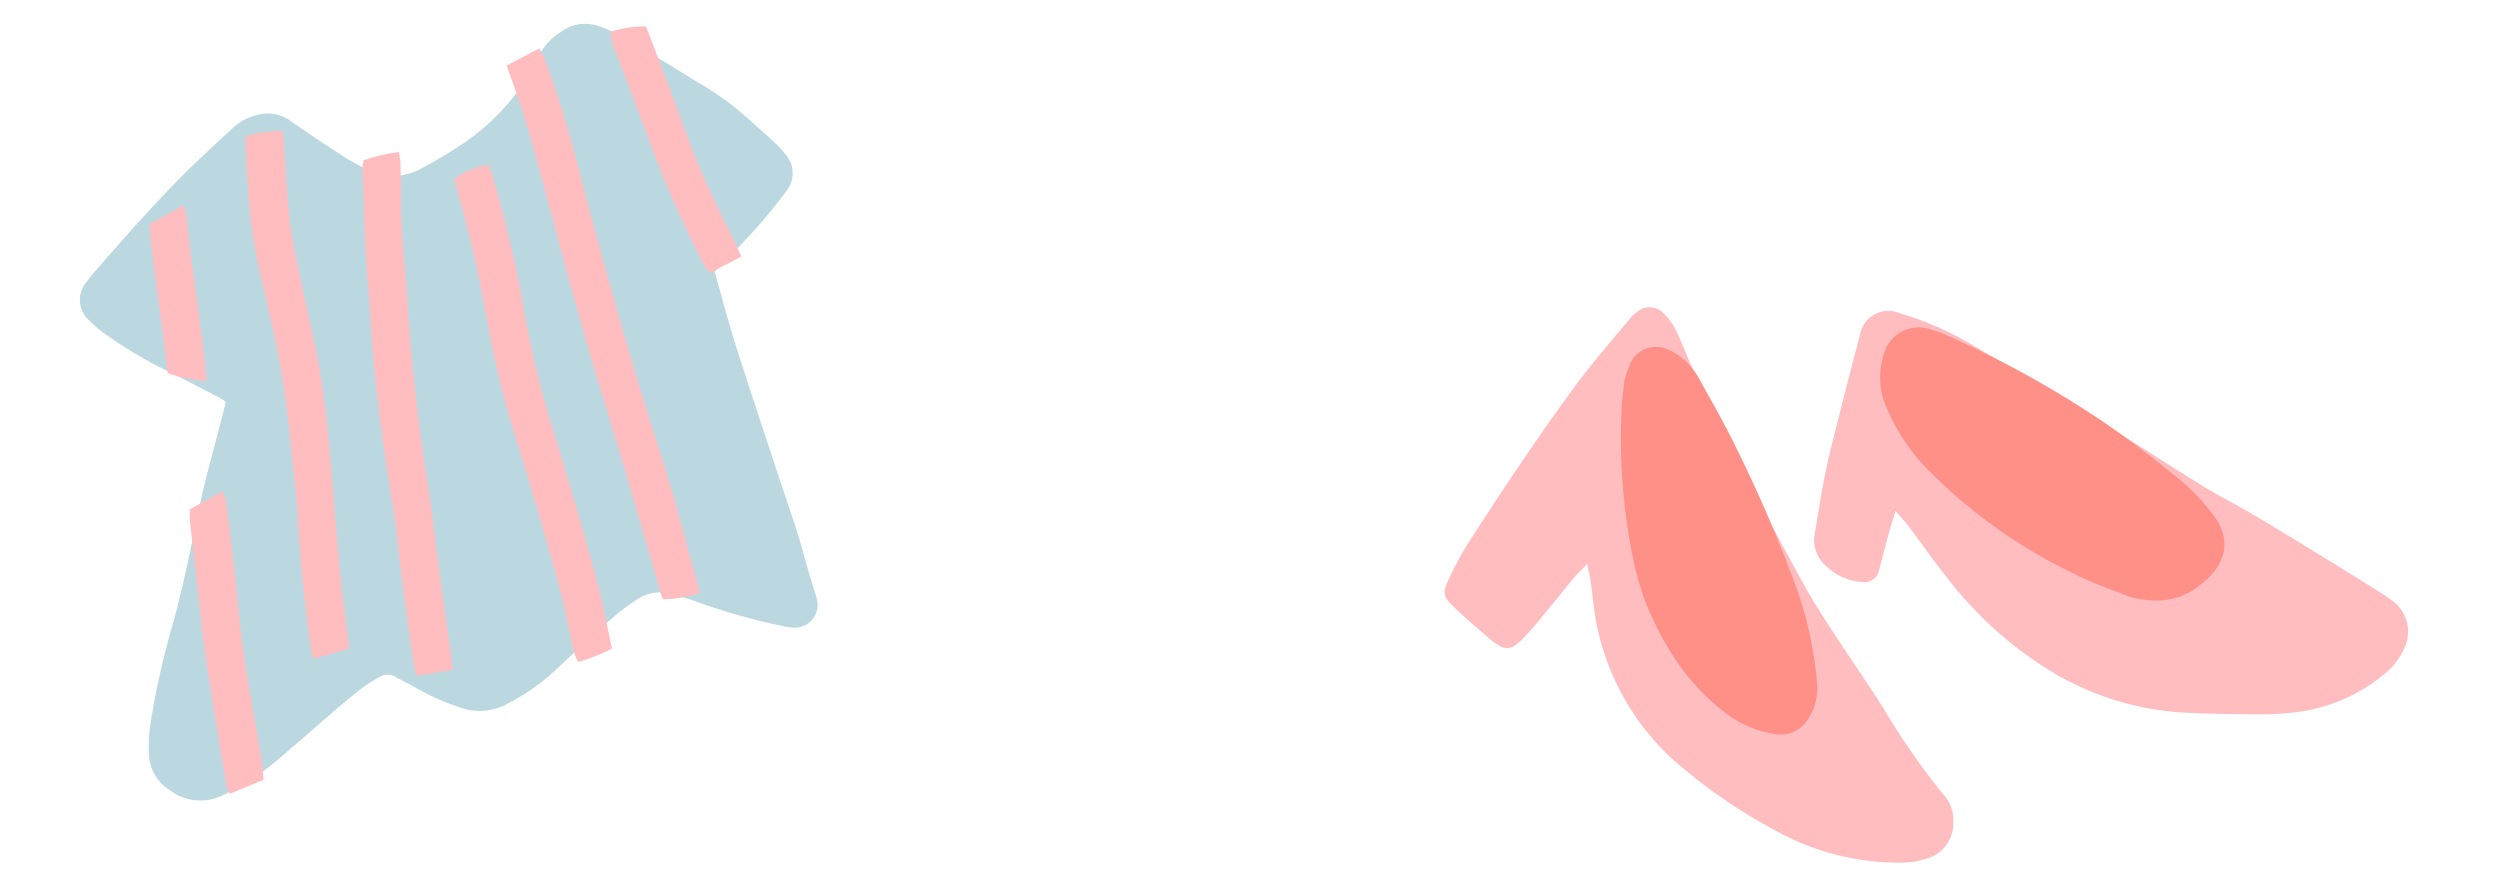 <svg xmlns="http://www.w3.org/2000/svg" xmlns:xlink="http://www.w3.org/1999/xlink" width="247" height="88" viewBox="0 0 247 88">
  <defs>
    <clipPath id="clip-path">
      <rect id="長方形_569" data-name="長方形 569" width="247" height="88" transform="translate(64 1169)" fill="#fff" stroke="#707070" stroke-width="1"/>
    </clipPath>
    <clipPath id="clip-path-2">
      <rect id="長方形_567" data-name="長方形 567" width="80" height="80" transform="translate(753 893)" fill="none"/>
    </clipPath>
    <clipPath id="clip-path-3">
      <rect id="長方形_568" data-name="長方形 568" width="120" height="60" transform="translate(826 1055)" fill="none"/>
    </clipPath>
  </defs>
  <g id="マスクグループ_146" data-name="マスクグループ 146" transform="translate(-64 -1169)" clip-path="url(#clip-path)">
    <g id="グループ_7598" data-name="グループ 7598" transform="translate(-7)">
      <g id="マスクグループ_144" data-name="マスクグループ 144" transform="translate(-678 276)" clip-path="url(#clip-path-2)">
        <g id="グループ_7596" data-name="グループ 7596" transform="translate(743.714 916.083) rotate(-21)">
          <path id="パス_10939" data-name="パス 10939" d="M69.5,30.71c-.223,2.514-.5,4.971-.648,7.436-.241,3.887-.405,7.778-.593,11.67-.129,2.68-.229,5.363-.372,8.043-.058,1.1-.2,2.2-.289,3.3-.068.785-.121,1.572-.184,2.358a7.256,7.256,0,0,1-.116,1.25,2.246,2.246,0,0,1-3.077,1.585,5.684,5.684,0,0,1-1.094-.62,61.808,61.808,0,0,1-6.825-5.093c-.662-.6-1.389-1.128-2.1-1.662a4.052,4.052,0,0,0-3.429-.79A22.118,22.118,0,0,0,47.889,59q-3.475,1.3-6.909,2.717a21.544,21.544,0,0,1-5.945,1.517A5.841,5.841,0,0,1,30.5,61.827a24.146,24.146,0,0,1-3.221-3.242c-.5-.609-1.044-1.186-1.548-1.793a1.536,1.536,0,0,0-1.549-.556,15.393,15.393,0,0,0-1.7.325c-1.06.312-2.11.659-3.15,1.029-2.68.953-5.344,1.953-8.032,2.882a22.82,22.82,0,0,1-5.722,1.111,4.993,4.993,0,0,1-4.7-2.355A4.365,4.365,0,0,1,.2,55.317a14.966,14.966,0,0,1,1.254-2.883A81.809,81.809,0,0,1,7.141,43.9c2.318-3.135,4.379-6.439,6.492-9.712,1.625-2.518,3.444-4.911,5.177-7.36.33-.465.656-.932,1-1.412a5.818,5.818,0,0,0-.393-.565c-1.472-1.649-2.929-3.313-4.433-4.933a43.035,43.035,0,0,1-3.867-4.987,10.087,10.087,0,0,1-.989-1.791,2.718,2.718,0,0,1,1.2-3.79c.439-.291.9-.544,1.368-.79,3.867-2.039,7.738-4.074,11.744-5.83,1.88-.824,3.793-1.578,5.7-2.331A5.375,5.375,0,0,1,33.086.08a3.825,3.825,0,0,1,2.675,1.754C36.932,3.584,38.163,5.295,39.4,7c.494.678,1.063,1.305,1.623,1.932a5.683,5.683,0,0,0,5.282,1.845,46.834,46.834,0,0,0,4.662-.825,22.235,22.235,0,0,0,8.736-4.26,5.047,5.047,0,0,0,.825-.732,5.83,5.83,0,0,1,3.257-1.8,4,4,0,0,1,3.711.783,7.967,7.967,0,0,1,1.134,1.092q1.621,1.936,3.19,3.914c1.013,1.281,1.972,2.6,2.985,3.88a29.3,29.3,0,0,1,3.252,5.034c.473.942.979,1.867,1.438,2.816a10.521,10.521,0,0,1,.711,1.751,2.805,2.805,0,0,1-1.279,3.413c-1.333.843-2.7,1.636-4.108,2.357-1.683.863-3.42,1.623-5.318,2.517" transform="translate(0 0)" fill="#bbd8e1"/>
          <path id="パス_10940" data-name="パス 10940" d="M4.492.415,8.1,0c.047.47.111.822.113,1.174A100.3,100.3,0,0,1,7.463,12.5c-1.1,9.773-2.008,19.564-2.551,29.389-.242,4.408-.779,8.8-1.186,13.2-.024.252-.082.5-.139.83A13.49,13.49,0,0,1,0,55.2c0-.372-.013-.685.016-.993.677-7.067,1.2-14.146,1.7-21.23.481-6.87,1.265-13.72,1.969-20.574.378-3.664.748-7.324.764-11.012,0-.258.023-.517.045-.977" transform="translate(53.139 3.904)" fill="#ffbdc0"/>
          <path id="パス_10941" data-name="パス 10941" d="M3.7,50.874A23.9,23.9,0,0,1,0,50.525c.173-.832.313-1.6.5-2.365Q1.86,42.473,3.623,36.9c.711-2.26,1.3-4.559,1.9-6.851A95.2,95.2,0,0,0,7.873,19.412c.284-1.979.612-3.953.856-5.938a44.963,44.963,0,0,1,1.443-6.951C10.7,4.7,11.3,2.9,11.88,1.1c.11-.344.254-.678.41-1.1A11.042,11.042,0,0,1,15.9.83c-.118.423-.207.767-.31,1.107-.719,2.368-1.5,4.719-2.139,7.108-.431,1.622-.691,3.294-.964,4.954-.468,2.856-.867,5.725-1.336,8.581a86.23,86.23,0,0,1-2.2,9.214c-1.136,4.056-2.36,8.088-3.494,12.145-.552,1.977-.985,3.987-1.476,5.98-.074.3-.176.588-.286.955" transform="translate(18.744 1.62)" fill="#ffbdc0"/>
          <path id="パス_10942" data-name="パス 10942" d="M3.526,50.158l-3.505-.7a4.105,4.105,0,0,1,0-.787C.937,44.349,2,40.059,3.108,35.778c.607-2.341,1.042-4.725,1.578-7.087C5.78,23.866,6.986,19.07,8.5,14.356c.614-1.9,1.11-3.845,1.733-5.744.887-2.7,1.837-5.378,2.769-8.061A3.275,3.275,0,0,1,13.33,0a16.626,16.626,0,0,1,3.531.486,7.261,7.261,0,0,1-.194.958q-.473,1.34-.99,2.664c-1.192,3.045-2.01,6.21-2.961,9.331-.675,2.215-1.37,4.425-1.989,6.655C9.645,24,8.673,27.93,7.838,31.9c-.6,2.83-1.346,5.628-2.013,8.444C5.193,43,4.583,45.671,3.961,48.334c-.131.559-.267,1.118-.435,1.824" transform="translate(27.742 8.005)" fill="#ffbdc0"/>
          <path id="パス_10943" data-name="パス 10943" d="M9.382.17c0,.288.016.591-.008.89A116.529,116.529,0,0,1,7.571,14.5,99.3,99.3,0,0,0,5.913,27.48c-.333,4.93-.761,9.857-1.244,14.776-.225,2.294-.674,4.567-1.029,6.9a15.719,15.719,0,0,1-3.575.034,5.548,5.548,0,0,1-.05-1.061c.32-2.292.761-4.57.984-6.87.46-4.764.884-9.532,1.184-14.308A95.963,95.963,0,0,1,3.83,13.972,122.8,122.8,0,0,0,5.548,1.791C5.6,1.271,5.666.754,5.723.26A7.769,7.769,0,0,1,9.382.17" transform="translate(43.047 12.674)" fill="#ffbdc0"/>
          <path id="パス_10944" data-name="パス 10944" d="M3.662,28.05.09,28.16a2.629,2.629,0,0,1-.078-.748c.9-4.381,1.775-8.768,2.746-13.133.549-2.465,1.265-4.891,1.9-7.337.464-1.782.911-3.568,1.381-5.35.092-.349.25-.68.41-1.1L10.123,0a5.273,5.273,0,0,1-.039.974C9.561,3.121,9.031,5.266,8.477,7.407c-.7,2.7-1.494,5.378-2.118,8.095-.708,3.076-1.26,6.187-1.9,9.279a19.516,19.516,0,0,1-.795,3.27" transform="translate(6.237 33.546)" fill="#ffbdc0"/>
          <path id="パス_10945" data-name="パス 10945" d="M4.462,25.363l-3.5.405a4.478,4.478,0,0,1-.255-.858A110.72,110.72,0,0,1,.018,12.469C.112,9.053.055,5.631.1,2.211A4.872,4.872,0,0,1,.359,0,11.915,11.915,0,0,1,3.764.74c.016.3.044.554.042.809-.027,3.84-.032,7.681-.1,11.521-.061,3.535.318,7.038.607,10.55.044.523.089,1.045.147,1.743" transform="translate(68.064 4.889)" fill="#ffbdc0"/>
          <path id="パス_10946" data-name="パス 10946" d="M3.694.51,7.423,0a7.607,7.607,0,0,1-.137,1.155C5.83,6.363,4.833,11.689,3.315,17A13.252,13.252,0,0,1,0,14.913C1.2,10.335,2.139,5.7,3.387,1.136A3.268,3.268,0,0,1,3.694.51" transform="translate(15.465 5.784)" fill="#ffbdc0"/>
        </g>
      </g>
      <g id="マスクグループ_145" data-name="マスクグループ 145" transform="translate(-624 142)" clip-path="url(#clip-path-3)">
        <g id="グループ_7597" data-name="グループ 7597" transform="translate(844.51 1050.5) rotate(11)">
          <path id="パス_10947" data-name="パス 10947" d="M7.515,19.283c-.1,1.016-.187,1.743-.241,2.474-.089,1.209-.125,2.424-.245,3.63a1.441,1.441,0,0,1-1.261,1.4,5.623,5.623,0,0,1-4.106-.966A3.339,3.339,0,0,1,.122,23.169C.078,21.125-.011,19.082,0,17.038c.01-1.742.123-3.487.22-5.228.162-2.951.316-5.9.534-8.848A2.858,2.858,0,0,1,4.234.03,31.435,31.435,0,0,1,11.756,1.7c2.484.918,5.009,1.724,7.512,2.592,1.144.4,2.287.806,3.414,1.246,4.656,1.815,9.3,3.67,13.965,5.456,1.765.675,3.6,1.176,5.381,1.809,2.567.912,5.119,1.865,7.672,2.816q2.872,1.072,5.73,2.183a17.023,17.023,0,0,1,2.089.883A3.739,3.739,0,0,1,59.473,22.9a6.7,6.7,0,0,1-1.5,3.022,16.81,16.81,0,0,1-8.214,5.452,28.488,28.488,0,0,1-3.531.854c-2.31.43-4.621.847-6.947,1.173a28.5,28.5,0,0,1-12.991-1.263,37.725,37.725,0,0,1-12.636-7.471c-1.56-1.323-3.024-2.758-4.546-4.127-.43-.386-.908-.719-1.593-1.257" transform="translate(34.699)" fill="#ffbdc0"/>
          <path id="パス_10948" data-name="パス 10948" d="M13.316,26.134c-.413.625-.731,1.041-.982,1.493-.625,1.128-1.213,2.276-1.83,3.408C9.923,32.1,9.362,33.181,8.72,34.209c-1.136,1.821-1.7,1.973-3.5.966C3.827,34.4,2.446,33.6,1.106,32.737-.051,31.991-.177,31.6.169,30.261a30.833,30.833,0,0,1,1.045-3.483q1.791-4.552,3.709-9.051C6.242,14.662,7.578,11.6,9.029,8.6c1.155-2.386,2.492-4.681,3.763-7.01a4.464,4.464,0,0,1,.662-.92A1.876,1.876,0,0,1,15.933.319,5.658,5.658,0,0,1,17.3,1.5c.577.7,1.07,1.47,1.576,2.226A116.111,116.111,0,0,0,27.4,15.237c2.536,2.922,4.933,5.963,7.433,8.916,1.126,1.329,2.332,2.594,3.543,3.846,2.11,2.179,4.282,4.3,6.376,6.494a69.983,69.983,0,0,0,7.321,7.149A3.782,3.782,0,0,1,53.7,44.27a3.651,3.651,0,0,1-2.121,4.125,7.769,7.769,0,0,1-2.129.752,25.114,25.114,0,0,1-13.012-.789,52.9,52.9,0,0,1-11.2-4.947,24.688,24.688,0,0,1-9.764-11.386c-.625-1.458-1.04-3.007-1.566-4.509-.141-.4-.334-.783-.592-1.381" transform="translate(0 4.125)" fill="#ffbdc0"/>
          <path id="パス_10949" data-name="パス 10949" d="M28.424,22.18c-1.381-.278-3.753-.584-6.025-1.244A51.546,51.546,0,0,1,6.884,13.922,19.536,19.536,0,0,1,1.108,8.094,7.225,7.225,0,0,1,.045,3.457,3.565,3.565,0,0,1,4.105.009,9.491,9.491,0,0,1,5.794.275,101.877,101.877,0,0,1,22.588,5.708c2.872,1.248,5.693,2.64,8.449,4.131a20.1,20.1,0,0,1,4.15,2.98c1.927,1.8,2.037,4,.48,6.162-1.529,2.123-3.514,3.458-7.242,3.2" transform="translate(38.079 1.002)" fill="#ff9088"/>
          <path id="パス_10950" data-name="パス 10950" d="M0,3.9A10.531,10.531,0,0,1,.293,1.968,2.8,2.8,0,0,1,3.684.076,6.419,6.419,0,0,1,7.234,2.348c1.6,1.888,3.223,3.767,4.71,5.747A139,139,0,0,1,20.786,21.08a37.991,37.991,0,0,1,3.564,8.389,5.5,5.5,0,0,1-.1,3.645,3.167,3.167,0,0,1-3,2.235A10.616,10.616,0,0,1,16.007,34.2a21.807,21.807,0,0,1-6.924-5.437,26.634,26.634,0,0,1-4.86-7.7A59.188,59.188,0,0,1,.2,6.216C.122,5.555.085,4.889,0,3.9" transform="translate(13.469 7.844)" fill="#ff9088"/>
        </g>
      </g>
    </g>
  </g>
</svg>
